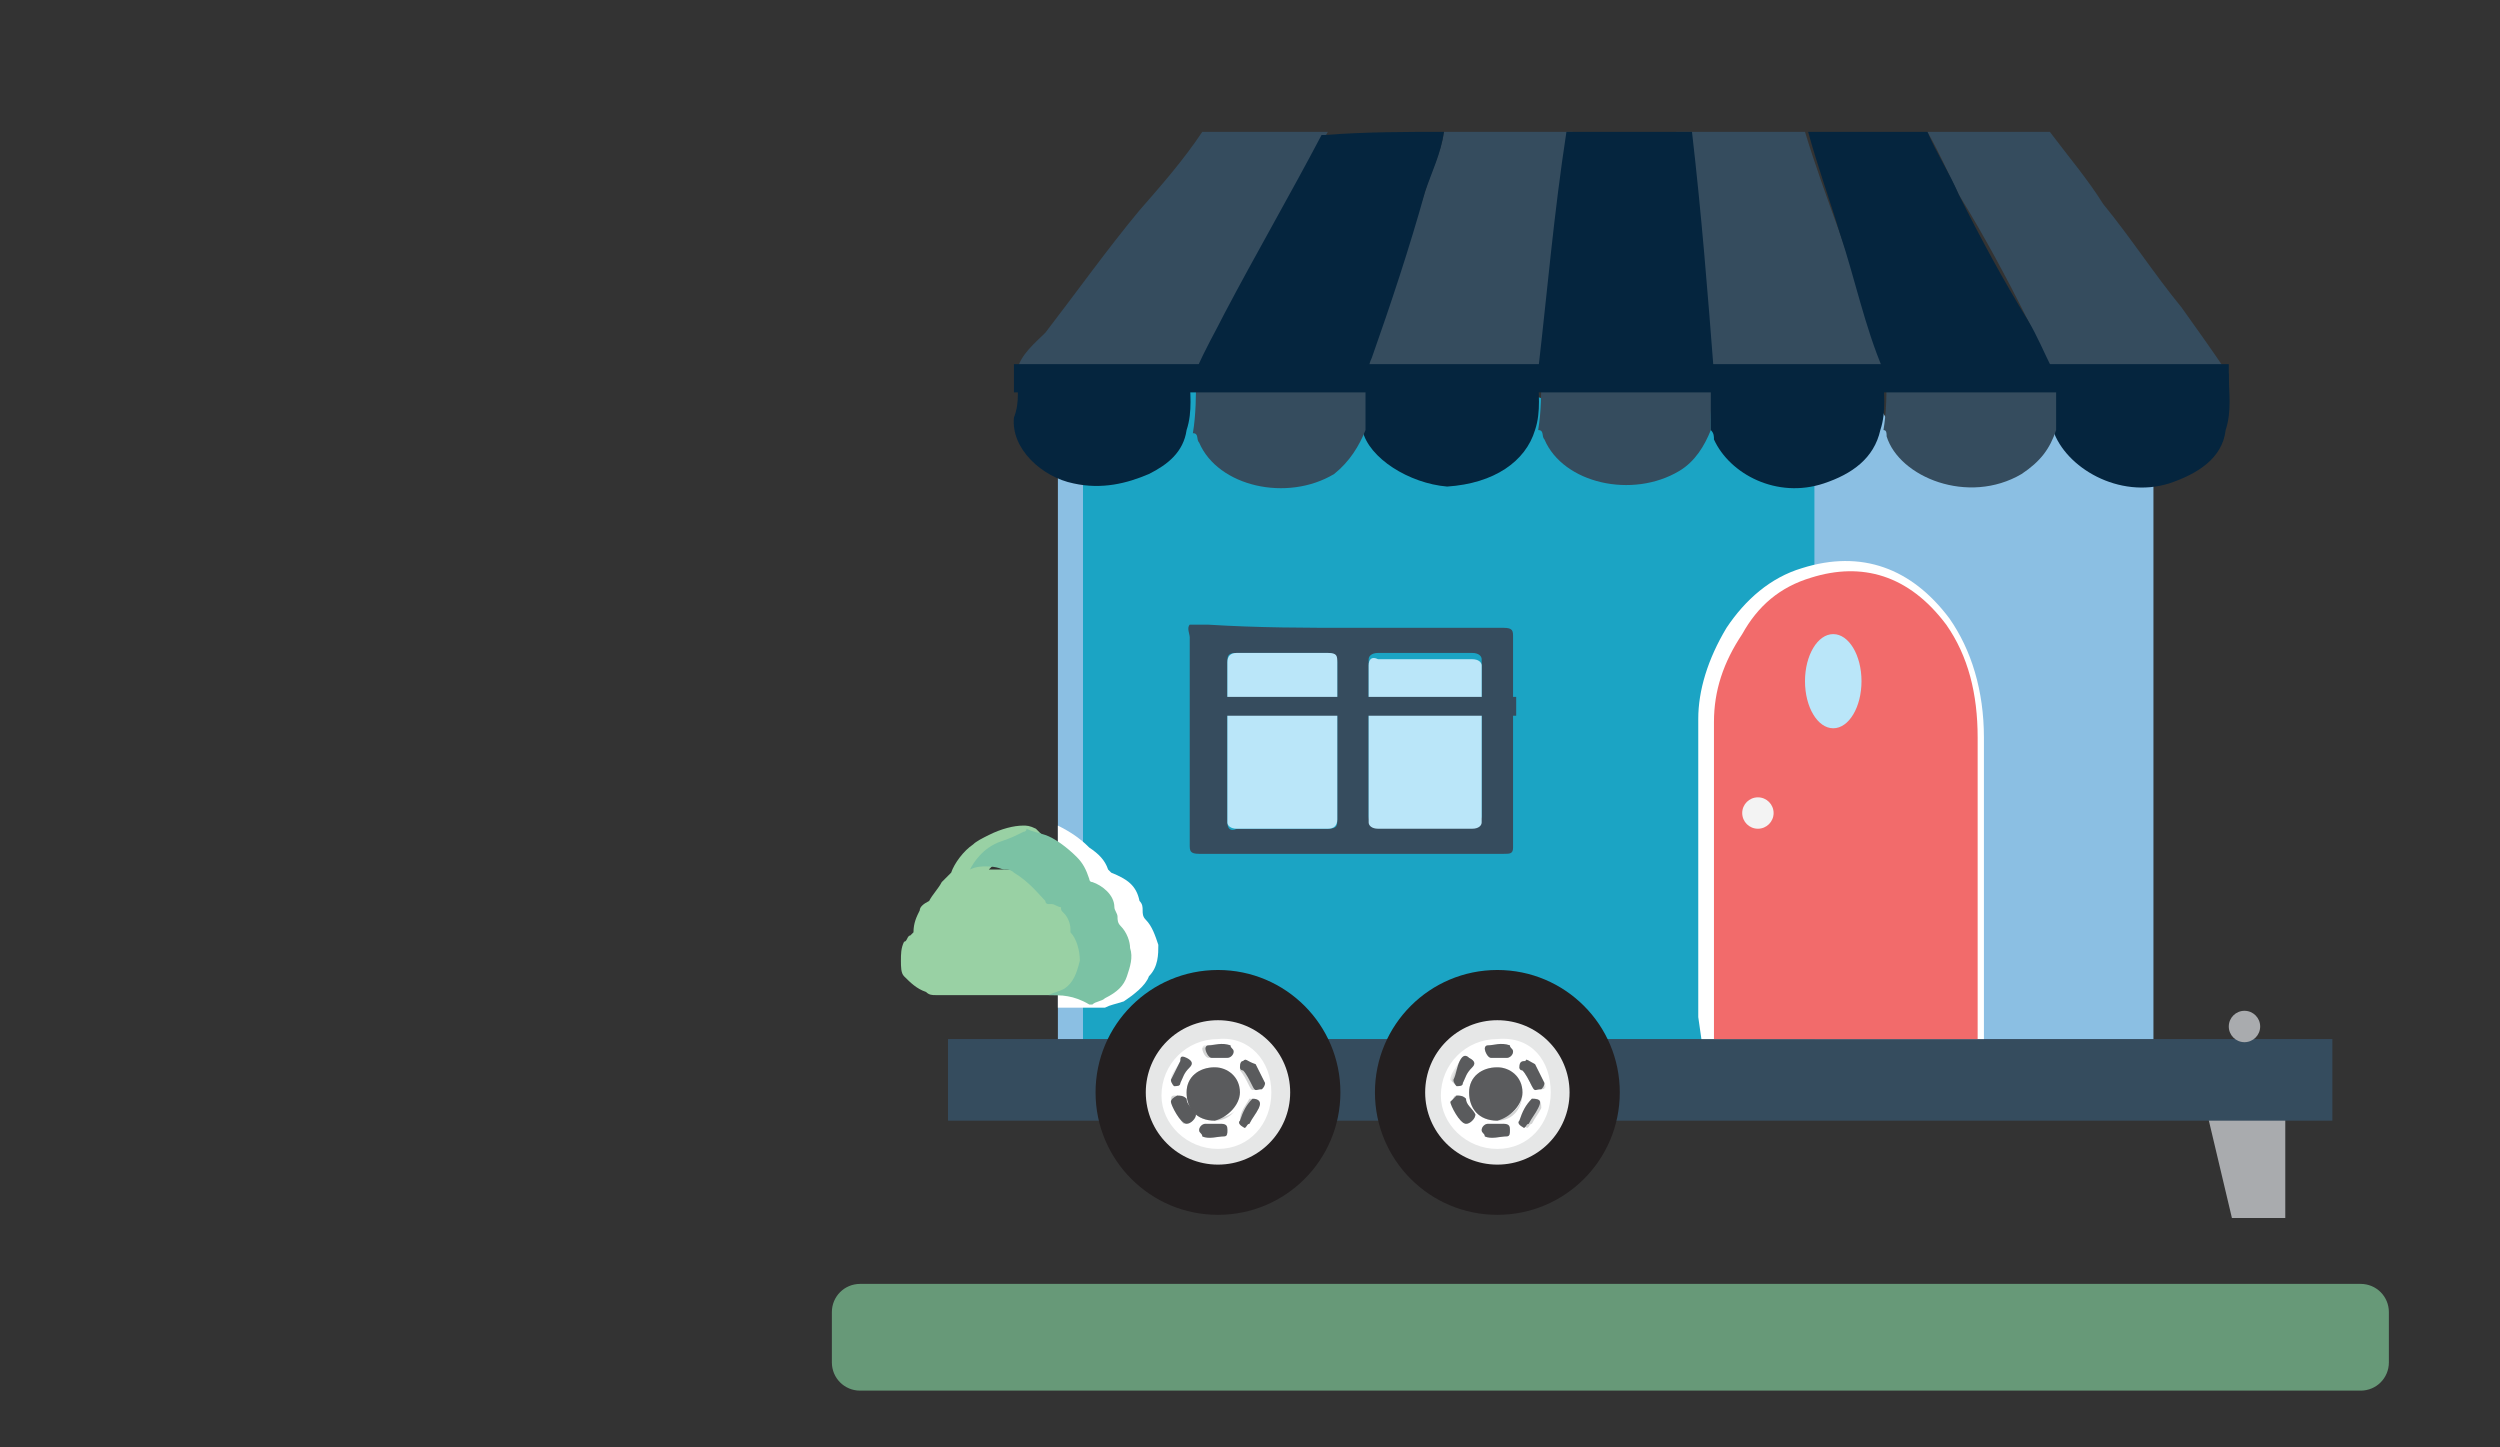 <?xml version="1.0" encoding="UTF-8"?><svg id="a" xmlns="http://www.w3.org/2000/svg" viewBox="0 0 79.64 46.1"><rect x="0" y="0" width="79.64" height="46.1" fill="#333333" stroke="none"/><defs><style>.b{fill:#1ba4c4;}.b,.c,.d,.e,.f,.g,.h,.i,.j,.k,.l,.m,.n,.o,.p,.q,.r{stroke-width:0px;}.c{fill:#f3f3f3;}.d{fill:#e6e7e7;}.e{fill:#8bbfe3;}.f{fill:#679978;}.g{fill:#99d1a4;}.h{fill:#bae6f9;}.i{fill:#fff;}.j{fill:#a9abae;}.k{fill:#364c5e;}.l{fill:#231f20;}.m{fill:#05253e;}.n{fill:#354c5e;}.o{fill:#5a5b5d;}.p{fill:#f26b6b;}.q{fill:#d3d4d4;}.r{fill:#7bc2a4;}</style></defs><polygon class="j" points="72.8 38.8 71.1 38.8 70.2 35 72.8 35 72.8 38.8"/><path class="f" d="m75.2,44.3H27.4c-.5,0-.9-.4-.9-.9v-1.6c0-.5.4-.9.9-.9h47.8c.5,0,.9.4.9.9v1.6c0,.5-.4.9-.9.9Z"/><path class="e" d="m65.4,12.8c-.5,1.1-1.5,1.9-2.8,1.9s-2.3-.8-2.8-1.9c-.5,1.1-1.5,1.9-2.8,1.9-1.2,0-2.3-.8-2.8-1.9-.5,1.1-1.5,1.9-2.8,1.9-1.2,0-2.3-.8-2.8-1.9-.5,1.1-1.5,1.9-2.8,1.9-1.2,0-2.3-.8-2.8-1.9-.5,1.1-1.5,1.9-2.8,1.9-1.2,0-2.3-.8-2.8-1.9-.5,1.1-1.5,1.9-2.8,1.9-.3,0-.6-.1-.9-.1v19.4h34.9V14.5c-.3.1-.7.2-1,.2-.7,0-1.8-.8-2.2-1.9Z"/><path class="b" d="m54.2,10.8c-.6,1.2-2,2.1-3.7,2.1s-3.1-.9-3.7-2.1c-.6,1.2-2,2.1-3.7,2.1s-3.1-.9-3.7-2.1c-.6,1.2-2,2.1-3.7,2.1-.4,0-.8-.1-1.2-.1v21.2h23.3V12.8c-1.8-.1-3.1-.9-3.6-2Z"/><path class="n" d="m38.3,4.2h4c-1.1,1.9-2.1,3.8-3.2,5.7-.3.6-.7,1.2-.9,1.8l-.1.1h-5.7c.1-.5.6-.9.9-1.2,1-1.3,2-2.7,3-3.9.7-.8,1.4-1.6,2-2.5Z"/><path class="n" d="m61.4,4.2h3.9c.6.8,1.2,1.5,1.7,2.3.9,1.1,1.6,2.2,2.5,3.3.5.7,1,1.4,1.4,2h-5.6.1c-.3-.5-.5-1-.8-1.6-.7-1.4-1.4-2.7-2.2-4-.3-.6-.6-1.3-1-2Z"/><path class="m" d="m32.4,11.9h5.5c0,.6.1,1.2-.1,1.8-.1.7-.6,1.1-1.2,1.4-.7.3-1.5.5-2.4.3-1-.2-2-1.1-1.9-2.1.2-.5.1-1,.1-1.4Z"/><path class="m" d="m65.5,11.9h5.5c0,.6.1,1.2-.1,1.8-.1.9-.9,1.4-1.8,1.7-1.6.5-3.3-.5-3.7-1.7.1-.6.1-1.2.1-1.8Z"/><path class="n" d="m54.5,13.7c-.2.5-.5,1-1,1.3-1.5.9-3.7.4-4.3-1-.1-.1,0-.3-.2-.3.1-.6.1-1.2.1-1.8v-.1h5.4l.1.1c-.1.6-.1,1.2-.1,1.8Z"/><path class="n" d="m65.5,11.9v1.8c-.2.6-.5,1-1.1,1.4-1.7,1-3.9.1-4.3-1.2,0-.1,0-.2-.1-.2.1-.6.1-1.2.1-1.8v-.1h5.4s0,0,0,.1Z"/><path class="m" d="m60,11.9c0,.6.1,1.2-.1,1.8-.2.9-.9,1.4-1.8,1.7-1.5.5-3-.3-3.5-1.4,0-.1,0-.2-.1-.3v-1.8c1.9,0,3.7,0,5.5,0Z"/><path class="m" d="m49,11.9c0,.6.1,1.2-.1,1.8-.3,1-1.3,1.7-2.8,1.8-1.2-.1-2.5-.9-2.7-1.8v-1.8h5.6Z"/><path class="n" d="m43.5,11.9v1.8c-.2.5-.5,1-1,1.4-1.5.9-3.7.4-4.3-1-.1-.1,0-.3-.2-.3.1-.6.1-1.2.1-1.8l.1-.1c1.6-.1,3.4-.1,5.3,0q0-.1,0,0Z"/><path class="n" d="m60.1,11.9h-5.9l-.1-.1c.1-.5-.1-1-.1-1.5-.1-.6-.2-1.2-.2-1.8,0-.7-.1-1.4-.2-2.1s-.1-1.5-.2-2.2h4.1c.3,1,.7,2.1,1.1,3.2.5,1.4.9,2.9,1.5,4.5q0-.1,0,0Z"/><path class="n" d="m43.5,11.9q0-.1,0,0c0-.2.1-.3.1-.4.6-1.8,1.2-3.6,1.8-5.4.2-.7.5-1.2.6-1.9h4.1c-.1.3-.1.7-.1.9-.1.3-.1.5-.1.8-.1.7-.1,1.3-.2,2-.1.6-.1,1.2-.2,1.7-.1.7-.2,1.4-.2,2.2h0c-2,.1-3.9.1-5.8.1Z"/><path class="m" d="m60,11.8c-.6-1.4-.9-2.9-1.4-4.4-.3-1-.7-2.1-1-3.2h3.8c.3.7.7,1.3,1,2,.7,1.4,1.4,2.7,2.2,4,.3.5.5,1,.8,1.6-1.7,0-3.5,0-5.4,0Z"/><path class="m" d="m49,11.8c.3-2.6.5-5,.9-7.6h4c.3,2.6.5,5.1.7,7.7-1.8-.1-3.7-.1-5.6-.1Z"/><path class="m" d="m46,4.2c-.1.7-.4,1.3-.6,1.9-.5,1.8-1.1,3.6-1.7,5.3q-.1.2-.1.4h-5.5c.3-.7.6-1.2.9-1.8,1-1.9,2.1-3.8,3.1-5.7h.1c1.3-.1,2.6-.1,3.8-.1-.1,0,0,0,0,0Z"/><rect class="n" x="30.2" y="33.1" width="44.1" height="2.6"/><path class="i" d="m40.7,34.8c0-1-.9-1.9-1.9-1.9s-1.9.9-1.9,1.9.9,2,1.9,1.9c1,0,1.9-.9,1.9-1.9Z"/><circle class="l" cx="38.8" cy="34.8" r="3.9"/><circle class="d" cx="38.8" cy="34.8" r="2.3"/><circle class="q" cx="38.8" cy="34.8" r="1.5"/><circle class="i" cx="38.8" cy="34.8" r=".8"/><path class="i" d="m40.5,34.8c0,1-.7,1.8-1.7,1.8s-1.8-.8-1.8-1.7c0-1,.8-1.8,1.8-1.8,1-.1,1.7.7,1.7,1.7Zm-1.8-.8c-.5,0-.9.3-.9.8s.3.9.9.9c.5,0,.8-.4.8-.9,0-.5-.4-.8-.8-.8Zm-.3,1.8c-.1,0-.2.1-.2.2s.1.1.1.2c.2.1.5,0,.7,0,.1,0,.1-.1.1-.2s-.1-.2-.2-.2c-.1.1-.3.1-.5,0Zm1.1-1.7c.1.1.2.3.3.5s.1.1.3.1q.1-.1.1-.2c-.1-.2-.2-.4-.3-.6-.2-.1-.2-.2-.3-.1s-.1.1-.1.3q0-.1,0,0Zm-.5-.4c.1,0,.2-.1.2-.2s-.1-.1-.1-.2c-.3-.1-.5,0-.7,0-.1,0-.1.1-.1.1,0,.1.1.3.2.3h.3q.1,0,.2,0Zm-1.3,2.1q.1,0,.2-.1t.1-.2c-.1-.2-.3-.3-.3-.5-.1-.1-.2-.1-.3-.1s-.1.1-.1.1c0,.2.3.7.4.8Zm-.3-1.2c.1,0,.2,0,.2-.1.1-.2.1-.3.3-.5.1-.1.1-.2-.1-.3-.1,0-.2,0-.2.1-.1.2-.3.4-.3.6,0,.1.1.2.1.2Zm2.4.4c-.1.2-.3.4-.3.7-.1.1.1.2.1.2.1.1.1-.1.2-.1.1-.2.2-.3.3-.5q0-.3-.3-.3c.1,0,0,0,0,0Z"/><path class="o" d="m39.5,34.8c0-.5-.4-.8-.8-.8-.5,0-.9.3-.9.8s.3.9.9.9c.4-.1.8-.5.8-.9Z"/><path class="o" d="m38.9,35.8h-.5c-.1,0-.2.1-.2.2s.1.1.1.2c.2.1.5,0,.7,0,.1,0,.1-.1.1-.2,0-.1,0-.2-.2-.2Z"/><path class="o" d="m39.5,34c0,.1.1.1.1.1.1.1.2.3.3.5s.1.1.3.1q.1-.1.1-.2c-.1-.2-.2-.4-.3-.6-.3-.1-.3-.2-.4-.1q-.1,0-.1.2Z"/><path class="o" d="m38.8,33.7h.3c.1,0,.2-.1.2-.2s-.1-.1-.1-.2c-.3-.1-.5,0-.7,0-.1,0-.1.1-.1.1,0,.1.1.3.2.3,0,0,.1,0,.2,0h0Z"/><path class="o" d="m37.3,35.1c0,.1.3.7.5.7q.1,0,.2-.1t.1-.2c-.1-.2-.3-.3-.3-.5-.1-.1-.2-.1-.3-.1q-.2.1-.2.2Z"/><path class="o" d="m37.3,34.4c0,.1.1.2.1.2.1,0,.2,0,.2-.1.1-.2.1-.3.3-.5.1-.1.1-.2-.1-.3s-.2,0-.2.1c-.1.2-.2.4-.3.6Z"/><path class="o" d="m39.9,35h0c-.2.2-.3.4-.4.7-.1.1.1.2.1.2.1.1.1-.1.2-.1.1-.2.2-.3.3-.5s0-.3-.2-.3Z"/><path class="i" d="m49.6,34.8c0-1-.9-1.9-1.9-1.9s-1.9.9-1.9,1.9.9,2,1.9,1.9c1.1,0,1.9-.9,1.9-1.9Z"/><circle class="l" cx="47.7" cy="34.8" r="3.9"/><circle class="d" cx="47.7" cy="34.8" r="2.3"/><circle class="q" cx="47.7" cy="34.8" r="1.5"/><circle class="i" cx="47.7" cy="34.8" r=".8"/><path class="i" d="m49.4,34.8c0,1-.7,1.8-1.7,1.8s-1.8-.8-1.8-1.7c0-1,.8-1.8,1.8-1.8,1.1-.1,1.7.7,1.7,1.7Zm-1.7-.8c-.5,0-.9.3-.9.8s.3.9.9.9c.5,0,.8-.4.8-.9s-.4-.8-.8-.8Zm-.3,1.8c-.1,0-.2.1-.2.2s.1.1.1.2c.2.1.5,0,.7,0,.1,0,.1-.1.1-.2s-.1-.2-.2-.2c-.2.1-.3.1-.5,0Zm1.1-1.7c.1.1.2.3.3.5q.1.1.3.1t.1-.2l-.3-.6c-.2-.1-.3-.2-.3-.1s-.1.1-.2.2l.1.1Zm-.5-.4c.1,0,.2-.1.2-.2s-.1-.1-.1-.2c-.3-.1-.5,0-.7,0-.1,0-.1.1-.1.1,0,.1.1.3.2.3h.3s.1,0,.2,0Zm-1.3,2.1q.1,0,.2-.1.1-.1.1-.2c-.1-.2-.3-.3-.3-.5-.1-.1-.2-.1-.3-.1s-.1.1-.1.1c-.1.2.2.7.4.8Zm-.3-1.2c.1,0,.2,0,.2-.1.1-.2.1-.3.3-.5.1-.1.1-.2-.1-.3-.1-.1-.2-.1-.3.1s-.3.4-.3.6c.1.1.2.2.2.2Zm2.4.4c-.1.2-.3.4-.3.7-.1.1.1.2.1.2.1.1.1-.1.2-.1.1-.2.2-.3.3-.5,0-.3-.1-.3-.3-.3h0Z"/><path class="o" d="m48.5,34.8c0-.5-.4-.8-.8-.8-.5,0-.9.3-.9.8s.3.9.9.9c.4-.1.8-.5.8-.9Z"/><path class="o" d="m47.9,35.8h-.5c-.1,0-.2.1-.2.2s.1.1.1.2c.2.1.5,0,.7,0,.1,0,.1-.1.1-.2s0-.2-.2-.2Z"/><path class="o" d="m48.4,34c0,.1.1.1.1.1.1.1.2.3.3.5s.1.1.3.1q.1-.1.1-.2l-.3-.6c-.2-.1-.3-.2-.3-.1-.1,0-.2,0-.2.2Z"/><path class="o" d="m47.7,33.7h.3c.1,0,.2-.1.2-.2s-.1-.1-.1-.2c-.3-.1-.5,0-.7,0-.1,0-.1.1-.1.1,0,.1.1.3.2.3,0,0,.2,0,.2,0h0Z"/><path class="o" d="m46.2,35.1c0,.1.3.7.5.7q.1,0,.2-.1t.1-.2c-.1-.2-.3-.3-.3-.5-.1-.1-.2-.1-.3-.1q-.1.1-.2.2Z"/><path class="o" d="m46.3,34.4c0,.1.1.2.1.2.1,0,.2,0,.2-.1.1-.2.1-.3.3-.5.1-.1.1-.2-.1-.3-.1-.1-.2-.1-.3.1s-.1.4-.2.6Z"/><path class="o" d="m48.8,35h0c-.2.2-.3.4-.4.7-.1.1.1.2.1.2.1.1.1-.1.2-.1.1-.2.2-.3.3-.5.1-.2.1-.3-.2-.3Z"/><rect class="m" x="32.3" y="11.6" width="38.7" height=".9"/><path class="k" d="m43.1,20h4.8c.3,0,.3.1.3.3v6.7c0,.2-.1.2-.3.2h-9.7c-.3,0-.3-.1-.3-.3v-6.6c0-.1-.1-.3,0-.4h.6c1.6.1,3.1.1,4.6.1Zm-4,3.6v2.6c0,.2.1.3.3.2h2.9c.3,0,.3-.1.3-.3v-5c0-.2-.1-.3-.3-.3h-2.9c-.3,0-.3.1-.3.3,0,.9,0,1.7,0,2.5Zm8.1,0v-2.6c0-.1-.1-.2-.3-.2h-3c-.2,0-.3.1-.3.2v5c0,.2.1.3.3.2h3c.2,0,.3-.1.3-.2v-2.4Z"/><path class="h" d="m39.1,23.6v-2.5c0-.2.1-.3.3-.3h2.9c.3,0,.3.1.3.3v5c0,.2-.1.3-.3.3h-2.9c-.2,0-.3-.1-.3-.2,0-.9,0-1.7,0-2.6Z"/><path class="h" d="m47.2,23.6v2.6c0,.1-.1.2-.3.2h-3c-.2,0-.3-.1-.3-.2v-5c0-.2.1-.3.3-.2h3c.2,0,.3.1.3.2v2.4Z"/><rect class="k" x="38" y="22.2" width="10.3" height=".6"/><path class="i" d="m36.9,30.1c-.1-.3-.2-.6-.4-.8-.1-.1-.1-.2-.1-.3s0-.2-.1-.3c-.1-.5-.4-.7-.9-.9l-.1-.1c-.1-.3-.3-.5-.6-.7-.3-.3-.6-.5-1-.7v5.8h1.5c.2-.1.3-.1.6-.2.3-.2.7-.5.8-.8.3-.3.3-.7.3-1Z"/><path class="g" d="m33.8,31.7h-4c-.1,0-.2,0-.3-.1-.3-.1-.5-.3-.7-.5-.1-.1-.1-.3-.1-.5s0-.4.1-.6c.1,0,.1-.2.2-.2l.1-.1c0-.3.1-.5.2-.7,0-.1.1-.2.3-.3.1-.2.3-.4.4-.6l.1-.1q.1-.1.2-.2c.1-.3.4-.7.7-.9.1-.1.3-.2.5-.3.4-.2.8-.3,1.1-.3.1,0,.2,0,.4.1q.1.1.2.2h-.2c-.2.1-.4.1-.6.3-.3.2-.6.4-.8.7l-.1.1h.5c.3,0,.6.1.9.2.4.2.7.5.9.9-.1,0,0,0,0,0,.1.1.3.2.4.3.1.2.1.4.1.6v.1c.2.3.3.6.3.9s-.2.6-.5.9c0,0-.1.1-.3.1Z"/><path class="r" d="m33.4,31.7c.2-.1.3-.1.5-.2.3-.2.4-.5.5-.9,0-.3-.1-.7-.3-.9v-.1c0-.2-.1-.4-.2-.5s-.1-.1-.1-.2c-.1,0-.2-.1-.3-.1h-.1c-.1,0-.1-.1-.1-.1-.2-.2-.5-.6-1-.9-.1-.1-.2-.1-.3-.1s-.2-.1-.6-.1c-.1,0-.3,0-.5.1.1-.2.4-.7,1-.9.3-.1.5-.2.7-.3,0,0,.1,0,.1-.1.2.1.3.1.6.2.3.1.7.4,1,.7.2.2.3.4.4.7,0,0,0,.1.1.1.3.1.7.4.7.8,0,.1.1.2.1.3s0,.2.1.3c.2.2.3.5.3.7.1.3,0,.6-.1.9-.1.3-.3.5-.7.7-.1.1-.3.1-.4.2h-.1c-.5-.3-.9-.3-1.3-.3Z"/><path class="i" d="m54.2,33.1h9v-9.6c0-1.5-.4-2.8-1.1-3.8-1.2-1.6-2.8-2.2-4.7-1.6-1,.3-1.8,1-2.4,1.9-.6,1-.9,2-.9,2.9v9.5l.1.7Z"/><path class="p" d="m54.6,33.1v-10.1c0-1,.3-1.9.9-2.8.5-.9,1.2-1.5,2.2-1.8,1.6-.5,3.1-.1,4.3,1.5.7,1,1,2.2,1,3.6v9.6c-2.9,0-5.6,0-8.4,0Z"/><circle class="c" cx="56" cy="25.9" r=".5"/><ellipse class="h" cx="58.4" cy="21.7" rx=".9" ry="1.5"/><circle class="j" cx="71.5" cy="32.7" r=".5"/></svg>